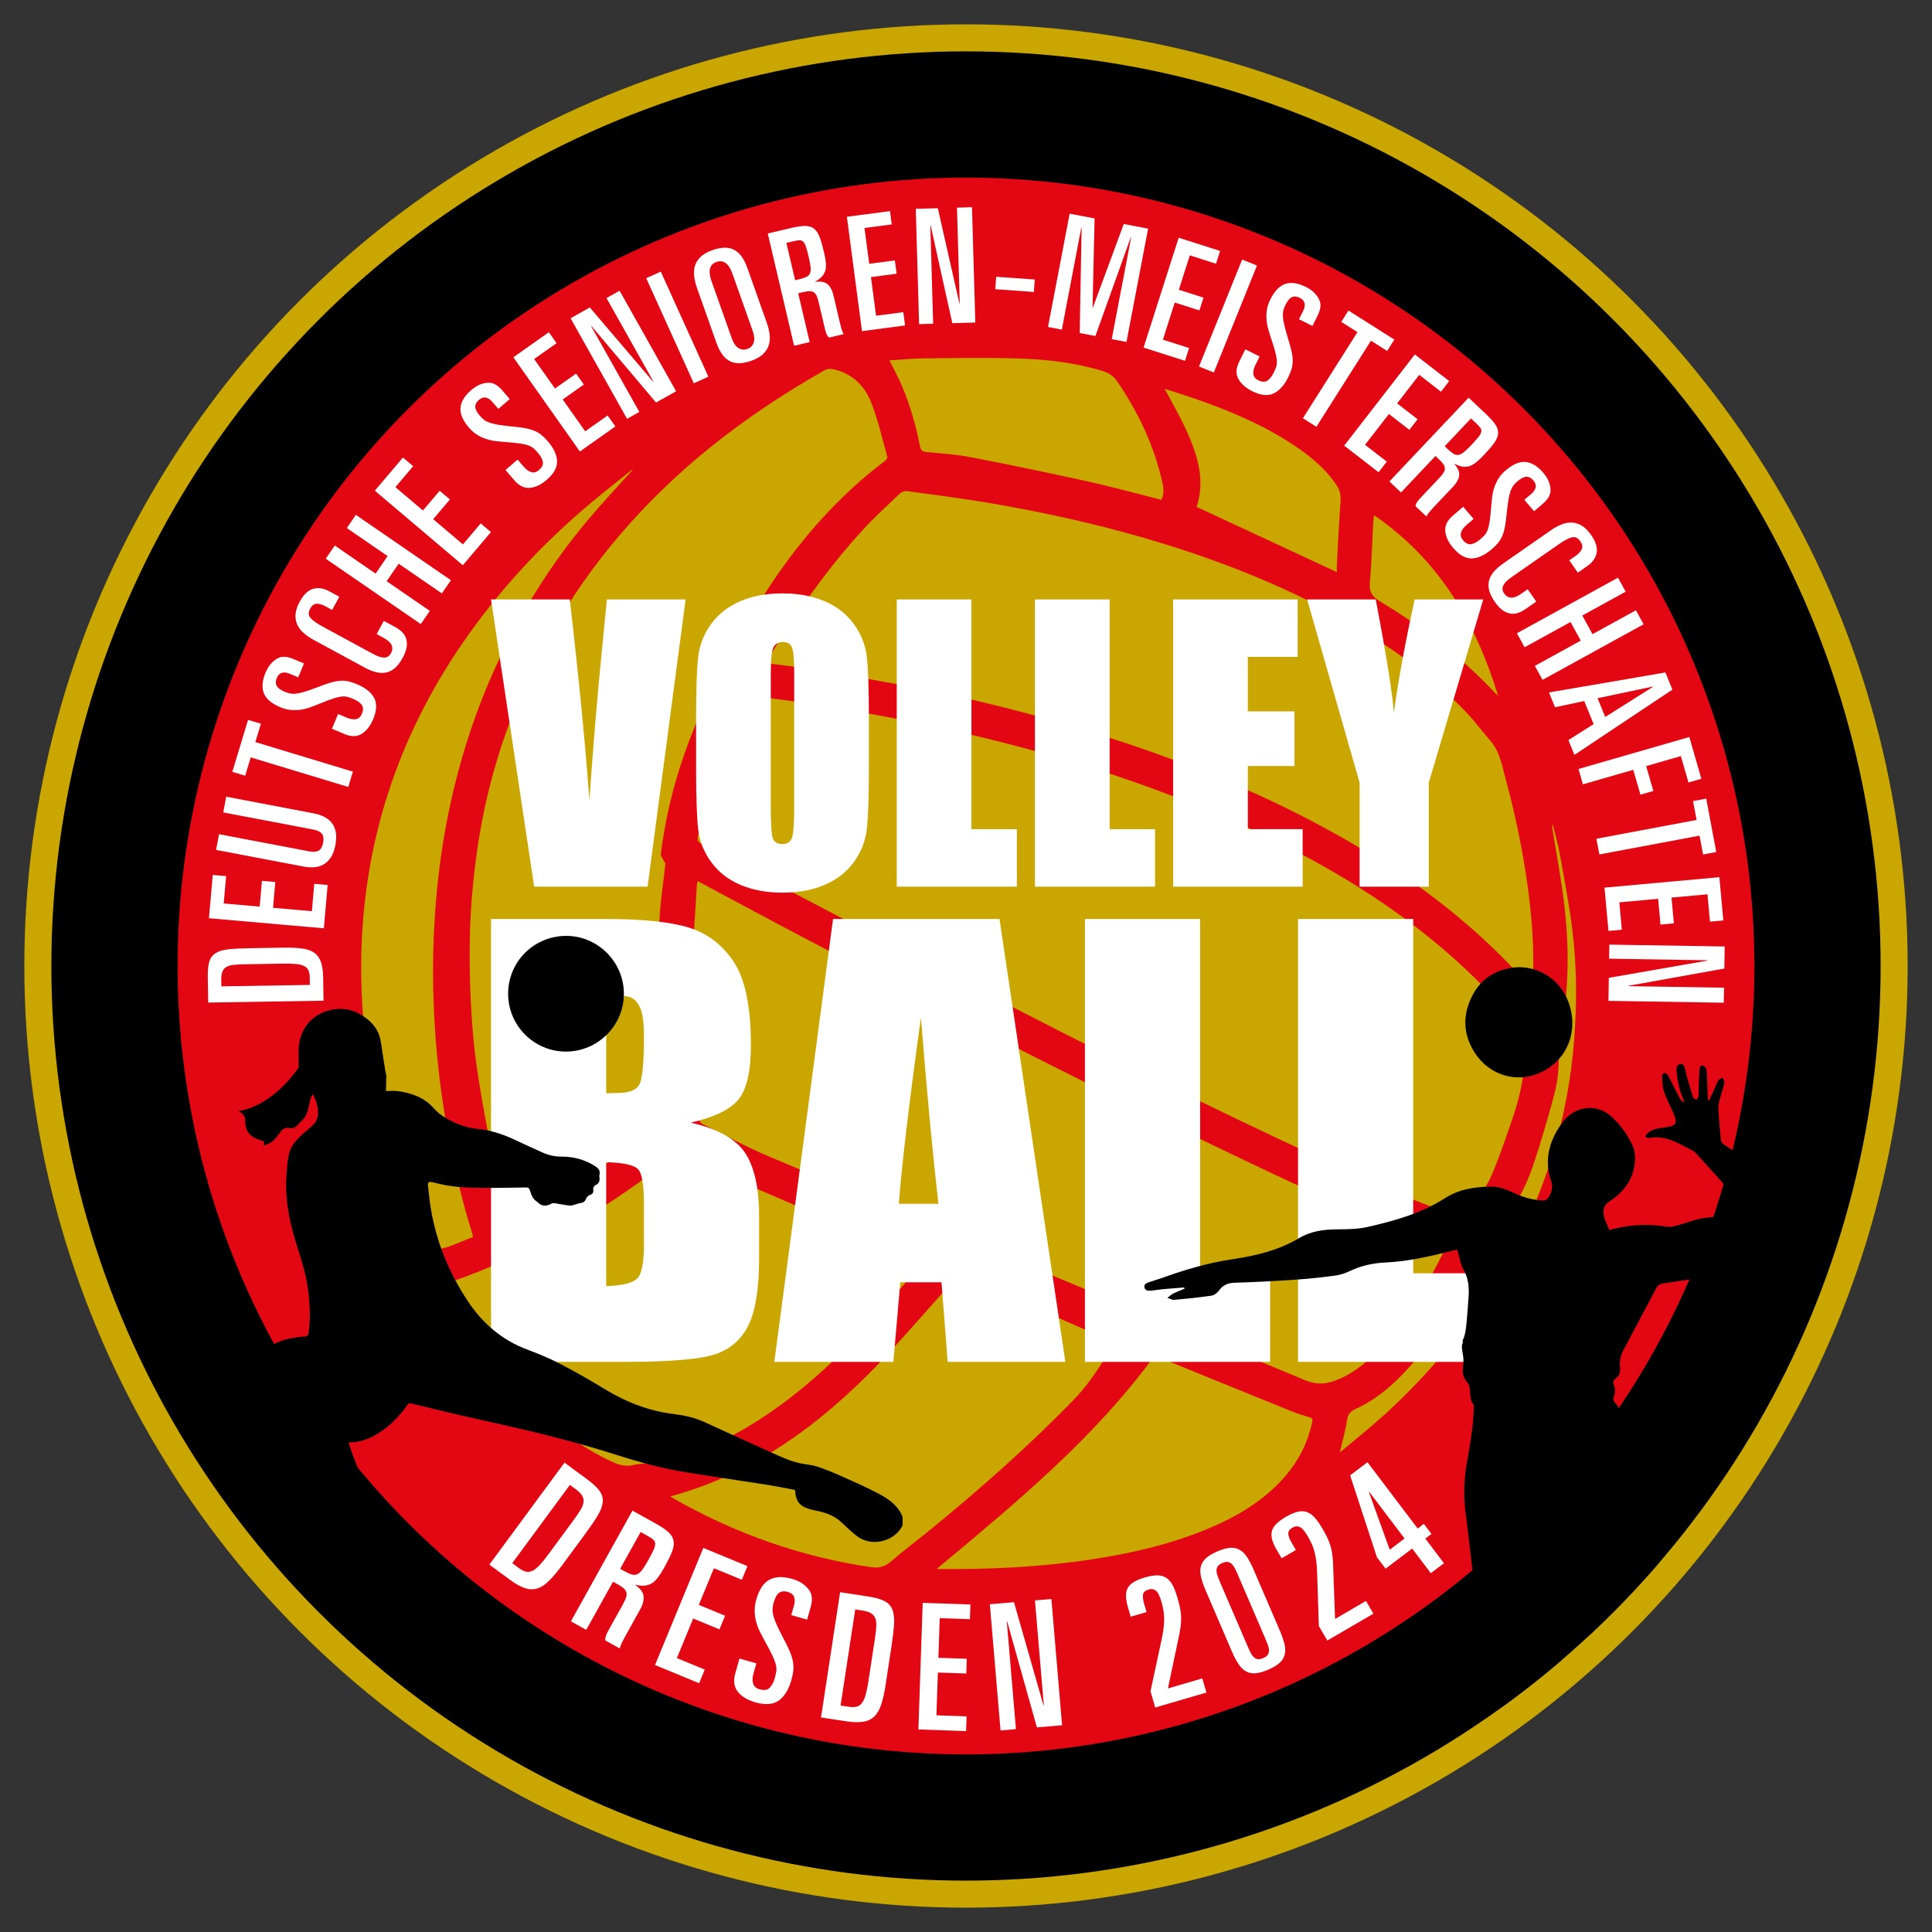 <?xml version="1.0"?>
<svg xmlns="http://www.w3.org/2000/svg" xmlns:xlink="http://www.w3.org/1999/xlink" version="1.1" width="150" height="150"><rect width="100%" height="100%" fill="#333333" stroke="none"/><svg xmlns:xlink="http://www.w3.org/1999/xlink" id="Ebene_1" x="0" y="0" width="150" height="150" viewBox="0 0 425.197 425.197" xml:space="preserve"><g>	<circle fill="#C9A600" cx="212.598" cy="212.598" r="207.243"/>	<circle cx="212.598" cy="212.598" r="201.292"/>	<circle fill="#E30613" cx="212.598" cy="212.598" r="173.513"/>	<g>		<path fill="#E30613" d="M353.259,212.854c0,3.981,0,7.962,0,11.942c-0.055,0.36-0.128,0.718-0.162,1.079   c-0.311,3.294-0.545,6.597-0.936,9.882c-1.018,8.556-3.044,16.884-5.887,25.012c-5.414,15.48-13.629,29.343-24.228,41.819   c-9.333,10.986-19.972,20.498-32.103,28.31c-2.192,1.412-4.621,2.5-6.66,4.095c-5.564,4.352-11.744,7.489-18.335,9.89   c-11.72,4.27-23.914,6.275-36.279,7.219c-6.894,0.527-13.829,0.61-20.748,0.687c-2.345,0.026-4.431,0.74-6.586,1.382   c-1.253,0-2.506,0-3.759,0c-1.364-0.51-2.691-1.268-4.1-1.481c-3.518-0.531-7.055-0.889-10.547-1.649   c-15.095-3.287-29.224-8.926-42.367-17.059c-2.77-1.714-5.235-3.876-8.295-5.179c-9.033-3.847-16.449-9.959-23.098-17.046   c-8.281-8.827-15.111-18.7-20.829-29.355c-0.196-0.366-0.542-0.653-0.831-0.966c-0.277-0.3-0.696-0.534-0.837-0.884   c-1.138-2.824-2.267-5.653-3.321-8.509c-5.928-16.065-9.928-32.567-11.089-49.692c-0.828-12.217-0.088-24.344,2.365-36.354   c2.792-13.672,7.706-26.548,14.623-38.652c10.069-17.622,23.451-32.393,39.153-45.127c8.845-7.172,18.231-13.571,28.212-19.063   c5.332-2.934,10.601-6.051,16.519-7.723c2.845-0.804,5.628-1.947,8.669-1.908c0.858,0.011,1.866,0.394,2.383-0.777   c0.058-0.131,0.472-0.127,0.723-0.145c5.984-0.429,11.964-0.967,17.955-1.25c8.062-0.381,16.139-0.571,24.189,0.205   c4.382,0.422,8.811,0.79,13.09,1.753c5.998,1.35,11.898,3.155,17.799,4.903c9.982,2.957,19.705,6.572,28.653,12.003   c4.972,3.018,9.659,6.45,12.994,11.291c1.263,1.833,2.861,3.012,4.614,4.152c0.924,0.601,1.877,1.16,2.792,1.774   c10.013,6.726,17.485,15.706,22.986,26.34c2.121,4.099,3.752,8.449,5.685,12.649c5.181,11.255,9.535,22.805,12.616,34.819   c2.285,8.912,3.904,17.936,4.558,27.123C352.947,209.865,353.118,211.359,353.259,212.854z M335.557,232.14   c-0.067-0.962-0.073-2.298-0.282-3.602c-0.128-0.795-0.408-1.664-0.892-2.288c-5.646-7.285-12.182-13.702-19.321-19.511   c-11.847-9.641-24.919-17.304-38.713-23.766c-23.718-11.111-48.632-18.54-74.217-23.832c-7.223-1.494-14.501-2.736-21.778-3.949   c-4.854-0.809-9.754-1.343-14.628-2.041c-1.05-0.151-1.603,0.113-2.096,1.142c-2.766,5.769-5.293,11.636-7.077,17.781   c-1.144,3.94-1.978,7.971-2.947,11.962c-0.184,0.757-0.015,1.267,0.777,1.672c1.993,1.021,3.901,2.208,5.886,3.247   c21.511,11.251,42.966,22.612,64.565,33.692c25.09,12.871,50.327,25.453,76.079,36.966c6.362,2.845,12.712,5.726,19.42,7.711   c0.742,0.219,1.23,0.106,1.779-0.395c2.731-2.491,4.983-5.377,6.381-8.775c1.685-4.097,3.127-8.299,4.542-12.5   C334.47,241.397,335.469,237.032,335.557,232.14z M153.543,193.915c-0.061,0.274-0.164,0.549-0.179,0.828   c-0.356,6.397-0.895,12.791-0.997,19.193c-0.106,6.663,0.122,13.337,0.381,20c0.158,4.077,0.627,8.144,1.024,12.208   c0.043,0.442,0.435,1.033,0.828,1.23c4.791,2.402,9.513,4.975,14.441,7.061c25.244,10.681,50.53,21.262,75.828,31.815   c14.087,5.877,28.247,11.582,42.319,17.495c2.269,0.953,4.311,0.947,6.487,0.156c4.499-1.635,7.926-4.736,11.036-8.223   c5.509-6.176,9.591-13.278,13.241-20.651c0.072-0.146,0.089-0.321,0.12-0.44c-2.114-0.748-4.204-1.347-6.179-2.211   c-10.791-4.72-21.665-9.272-32.307-14.31c-35.126-16.627-69.705-34.351-104.099-52.437   C168.172,201.782,160.903,197.847,153.543,193.915z M168.402,145.924c3.408,0.451,6.585,0.771,9.725,1.308   c8.721,1.491,17.464,2.89,26.131,4.657c14.748,3.008,29.28,6.881,43.56,11.666c17.766,5.953,34.935,13.249,51.07,22.836   c13.4,7.962,25.687,17.331,36.168,28.949c0.673,0.746,1.343,1.495,2.157,2.4c0.059-0.489,0.103-0.735,0.116-0.983   c0.392-7.421-0.142-14.799-1.176-22.139c-1.107-7.859-2.731-15.619-4.813-23.279c-0.804-2.957-1.288-6.043-3.456-8.47   c-1.643-1.839-3.094-3.852-4.775-5.652c-7.531-8.061-16.362-14.463-25.856-19.989c-12.788-7.442-26.407-12.949-40.501-17.35   c-12.738-3.977-25.722-6.918-38.865-9.152c-6.047-1.028-12.138-1.805-18.217-2.64c-0.503-0.069-1.214,0.133-1.575,0.477   c-2.801,2.665-5.658,5.287-8.273,8.129c-6.298,6.844-11.757,14.347-16.867,22.107   C171.442,141.098,169.989,143.437,168.402,145.924z M112.573,268.105c11.307-5.247,21.512-12.006,31.197-19.616   c1.32-1.037,1.474-2.081,1.394-3.546c-0.397-7.242-0.987-14.489-0.975-21.733c0.013-7.392,0.569-14.787,1.04-22.171   c0.231-3.625,0.823-7.227,1.203-10.845c0.032-0.306-0.322-0.645-0.475-0.979c-0.193-0.419-0.553-0.868-0.511-1.269   c0.172-1.642,0.453-3.274,0.725-4.904c1.306-7.816,3.596-15.352,6.551-22.69c1.328-3.296,2.647-6.607,4.214-9.791   c1.357-2.755,3.181-5.278,4.587-8.012c5.311-10.327,11.645-19.938,19.485-28.534c4.208-4.613,8.77-8.83,13.761-12.584   c0.264-0.199,0.581-0.672,0.512-0.917c-1.129-4.019-2.044-8.13-3.572-11.996c-1.372-3.471-3.945-6.111-7.772-7.13   c-0.838-0.223-1.632-0.37-2.525,0.138c-11.001,6.259-21.381,13.381-30.855,21.805c-13.524,12.025-24.494,26.008-32.569,42.226   c-6.831,13.72-11.246,28.203-13.229,43.381c-0.79,6.046-1.299,12.165-1.374,18.258c-0.087,7.094,0.141,14.224,0.791,21.287   c0.605,6.569,1.805,13.095,2.997,19.593C108.418,254.862,110.28,261.505,112.573,268.105z M203.425,277.496   c-1.252-0.594-2.36-1.168-3.506-1.656c-9.184-3.908-18.398-7.746-27.556-11.714c-7.476-3.239-15.011-6.372-22.045-10.54   c-0.625-0.371-0.925-0.05-1.331,0.262c-2.863,2.193-5.674,4.46-8.608,6.553c-12.411,8.854-25.635,16.2-40.036,21.328   c-1.02,0.363-2.045,0.715-3.111,1.087c0.208,0.376,0.36,0.669,0.527,0.953c5.015,8.539,10.809,16.506,17.68,23.649   c5.676,5.901,11.972,10.99,19.51,14.398c1.496,0.676,2.947,0.986,4.557,0.573c0.706-0.181,1.46-0.166,2.183-0.294   c3.033-0.536,6.177-0.745,9.071-1.705c9.86-3.269,18.471-8.79,26.427-15.386c6.088-5.047,11.56-10.719,16.791-16.628   C197.124,284.823,200.204,281.211,203.425,277.496z M147.554,329.318c0.256,0.188,0.359,0.281,0.478,0.349   c13.591,7.786,28.095,12.936,43.611,15.233c1.795,0.266,3.108-0.084,4.476-1.272c2.694-2.34,5.563-4.477,8.331-6.734   c11.2-9.134,22.02-18.681,32.084-29.075c3.542-3.659,6.03-8.005,8.813-12.243c-0.356-0.184-0.607-0.332-0.871-0.448   c-10.747-4.729-21.5-9.444-32.234-14.201c-0.845-0.374-1.361-0.286-1.961,0.394c-4.068,4.614-8.151,9.214-12.256,13.795   c-6.183,6.901-12.776,13.368-20.184,18.966C168.725,320.971,158.817,326.288,147.554,329.318z M139.235,103.398   c-0.024-0.028-0.048-0.056-0.073-0.085c-2.859,2.301-5.751,4.563-8.572,6.911c-11.046,9.197-20.775,19.613-28.907,31.484   c-14.286,20.852-21.771,43.896-22.186,69.197c-0.156,9.526,0.756,18.969,2.492,28.324c2.229,12.014,5.746,23.66,10.277,35.005   c0.22,0.552,0.484,0.74,1.092,0.811c3.957,0.46,7.23-1.523,10.717-2.797c-0.028-0.242-0.022-0.393-0.065-0.528   c-2.283-7.218-3.997-14.572-5.377-22.012c-1.477-7.965-2.472-15.991-2.959-24.07c-0.44-7.283-0.495-14.576-0.097-21.874   c0.379-6.953,1.119-13.859,2.336-20.707c2.206-12.409,5.798-24.405,10.991-35.907c5.375-11.906,12.211-22.901,20.627-32.889   C132.66,110.552,135.995,107.014,139.235,103.398z M206.212,345.242c0.233,0.05,0.303,0.078,0.372,0.078   c11.314,0.084,22.586-0.441,33.788-2.154c8.552-1.308,16.942-3.216,24.966-6.508c6.453-2.647,12.425-6.061,17.143-11.345   c3.173-3.554,5.305-7.644,6.314-12.316c0.124-0.572,0.102-0.859-0.531-1.047c-1.362-0.405-2.723-0.835-4.039-1.367   c-8.197-3.309-16.384-6.643-24.569-9.983c-1.885-0.769-3.747-1.596-5.485-2.338C240.748,316.634,223.477,330.842,206.212,345.242z    M195.748,79.311c0.933,1.883,1.913,3.647,2.701,5.492c1.836,4.3,3.11,8.782,4.014,13.366c0.163,0.825,0.469,1.231,1.391,1.317   c3.22,0.3,6.471,0.496,9.638,1.108c8.645,1.672,17.27,3.455,25.868,5.354c5.439,1.202,10.814,2.691,16.214,4.05   c0.493-0.741,0.622-2.135,0.292-3.619c-1.816-8.175-5.31-15.599-10.023-22.488c-0.795-1.162-1.797-1.818-3.126-2.225   c-6.135-1.877-12.458-2.59-18.815-2.782c-6.845-0.207-13.701-0.08-20.552-0.016C200.827,78.894,198.307,79.156,195.748,79.311z    M294.216,125.912c0-0.564-0.025-1.106,0.004-1.646c0.253-4.63,0.463-9.264,0.808-13.888c0.102-1.368-0.142-2.508-0.893-3.631   c-2.509-3.753-5.951-6.5-9.653-8.942c-6.726-4.437-14.103-7.505-21.683-10.124c-2.138-0.739-4.299-1.408-6.488-2.122   c1.568,2.96,3.205,5.744,4.554,8.66c2.594,5.604,4.505,11.355,2.487,17.341C273.633,116.341,283.829,121.082,294.216,125.912z    M294.878,319.596c0.172-0.126,0.447-0.304,0.696-0.514c3.124-2.636,6.336-5.176,9.348-7.934   c10.836-9.925,19.97-21.228,27.067-34.12c8.3-15.078,13.155-31.19,14.473-48.379c0.605-7.892,0.564-15.77-0.37-23.608   c-0.69-5.791-1.823-11.531-2.847-17.279c-0.383-2.147-1.017-4.25-1.536-6.373c-0.158,0.403-0.094,0.756-0.037,1.109   c0.836,5.183,1.813,10.349,2.469,15.554c0.779,6.18,1.087,12.407,0.697,18.638c-0.218,3.481-0.499,6.968-1.917,10.238   c-0.135,0.311-0.134,0.713-0.097,1.063c0.461,4.431,0.341,8.847-0.826,13.149c-1.372,5.059-2.827,10.104-4.492,15.072   c-1.645,4.91-3.975,9.546-7.544,13.355c-1.835,1.959-3.047,4.165-4.173,6.53c-4.188,8.792-8.932,17.249-15.453,24.577   c-3.429,3.853-7.251,7.241-11.985,9.412c-1.111,0.509-1.66,1.042-1.861,2.312C296.103,314.839,295.424,317.235,294.878,319.596z    M302.411,113.39c-0.081,0.622-0.164,1.045-0.187,1.47c-0.24,4.486-0.367,8.982-0.75,13.455c-0.171,1.998,0.603,3.066,2.211,4.033   c9.288,5.581,17.825,12.123,25.251,20.055c0.174,0.185,0.37,0.349,0.774,0.727C324.727,136.875,316.644,123.146,302.411,113.39z"/>		<path fill="#C9A600" d="M335.557,232.14c-0.088,4.892-1.087,9.257-2.522,13.516c-1.415,4.201-2.857,8.403-4.542,12.5   c-1.398,3.398-3.65,6.284-6.381,8.775c-0.549,0.501-1.038,0.614-1.779,0.395c-6.708-1.985-13.058-4.867-19.42-7.711   c-25.752-11.513-50.989-24.095-76.079-36.966c-21.599-11.08-43.054-22.441-64.565-33.692c-1.985-1.038-3.893-2.225-5.886-3.247   c-0.791-0.405-0.961-0.915-0.777-1.672c0.969-3.991,1.803-8.021,2.947-11.962c1.784-6.145,4.311-12.013,7.077-17.781   c0.493-1.029,1.046-1.293,2.096-1.142c4.874,0.699,9.773,1.233,14.628,2.041c7.277,1.212,14.555,2.455,21.778,3.949   c25.585,5.292,50.499,12.721,74.217,23.832c13.794,6.462,26.866,14.125,38.713,23.766c7.139,5.809,13.675,12.225,19.321,19.511   c0.484,0.625,0.764,1.493,0.892,2.288C335.484,229.842,335.49,231.178,335.557,232.14z"/>		<path fill="#C9A600" d="M153.543,193.915c7.36,3.932,14.629,7.868,21.944,11.715c34.394,18.086,68.973,35.81,104.099,52.437   c10.643,5.038,21.516,9.59,32.307,14.31c1.974,0.864,4.065,1.462,6.179,2.211c-0.031,0.119-0.048,0.293-0.12,0.44   c-3.65,7.373-7.732,14.475-13.241,20.651c-3.11,3.487-6.537,6.588-11.036,8.223c-2.176,0.791-4.218,0.797-6.487-0.156   c-14.072-5.913-28.231-11.618-42.319-17.495c-25.297-10.554-50.584-21.135-75.828-31.815c-4.928-2.085-9.651-4.659-14.441-7.061   c-0.393-0.197-0.785-0.788-0.828-1.23c-0.396-4.065-0.865-8.131-1.024-12.208c-0.259-6.662-0.486-13.336-0.381-20   c0.101-6.401,0.641-12.796,0.997-19.193C153.379,194.464,153.482,194.189,153.543,193.915z"/>		<path fill="#C9A600" d="M168.402,145.924c1.587-2.488,3.04-4.826,4.553-7.124c5.11-7.76,10.569-15.263,16.867-22.107   c2.615-2.842,5.472-5.464,8.273-8.129c0.361-0.343,1.072-0.546,1.575-0.477c6.079,0.835,12.169,1.612,18.217,2.64   c13.143,2.235,26.127,5.175,38.865,9.152c14.095,4.401,27.714,9.908,40.501,17.35c9.495,5.526,18.325,11.928,25.856,19.989   c1.682,1.8,3.133,3.813,4.775,5.652c2.168,2.427,2.652,5.513,3.456,8.47c2.082,7.659,3.706,15.42,4.813,23.279   c1.034,7.34,1.567,14.718,1.176,22.139c-0.013,0.248-0.057,0.494-0.116,0.983c-0.814-0.906-1.484-1.654-2.157-2.4   c-10.481-11.617-22.768-20.987-36.168-28.949c-16.136-9.588-33.305-16.884-51.07-22.836c-14.28-4.785-28.812-8.658-43.56-11.666   c-8.667-1.767-17.41-3.167-26.131-4.657C174.987,146.695,171.81,146.376,168.402,145.924z"/>		<path fill="#C9A600" d="M112.573,268.105c-2.293-6.6-4.155-13.243-5.399-20.028c-1.192-6.498-2.392-13.025-2.997-19.593   c-0.65-7.063-0.879-14.193-0.791-21.287c0.075-6.093,0.584-12.212,1.374-18.258c1.983-15.179,6.398-29.662,13.229-43.381   c8.075-16.218,19.045-30.202,32.569-42.226c9.474-8.424,19.855-15.546,30.855-21.805c0.893-0.508,1.687-0.361,2.525-0.138   c3.827,1.019,6.4,3.659,7.772,7.13c1.528,3.866,2.443,7.977,3.572,11.996c0.069,0.244-0.248,0.718-0.512,0.917   c-4.992,3.754-9.553,7.97-13.761,12.584c-7.84,8.596-14.175,18.207-19.485,28.534c-1.406,2.734-3.23,5.257-4.587,8.012   c-1.568,3.184-2.887,6.495-4.214,9.791c-2.955,7.337-5.245,14.874-6.551,22.69c-0.272,1.63-0.553,3.262-0.725,4.904   c-0.042,0.401,0.318,0.85,0.511,1.269c0.153,0.334,0.507,0.673,0.475,0.979c-0.38,3.618-0.971,7.219-1.203,10.845   c-0.471,7.384-1.028,14.779-1.04,22.171c-0.012,7.244,0.578,14.491,0.975,21.733c0.08,1.465-0.073,2.509-1.394,3.546   C134.085,256.099,123.88,262.858,112.573,268.105z"/>		<path fill="#C9A600" d="M203.425,277.496c-3.221,3.715-6.301,7.327-9.447,10.881c-5.231,5.91-10.703,11.581-16.791,16.628   c-7.956,6.596-16.567,12.116-26.427,15.386c-2.894,0.96-6.038,1.169-9.071,1.705c-0.723,0.128-1.477,0.113-2.183,0.294   c-1.61,0.414-3.061,0.104-4.557-0.573c-7.538-3.408-13.835-8.497-19.51-14.398c-6.87-7.143-12.664-15.11-17.68-23.649   c-0.167-0.284-0.32-0.577-0.527-0.953c1.066-0.372,2.091-0.724,3.111-1.087c14.4-5.128,27.624-12.474,40.036-21.328   c2.934-2.093,5.745-4.361,8.608-6.553c0.406-0.311,0.706-0.632,1.331-0.262c7.033,4.168,14.568,7.301,22.045,10.54   c9.158,3.968,18.372,7.805,27.556,11.714C201.065,276.327,202.173,276.901,203.425,277.496z"/>		<path fill="#C9A600" d="M147.554,329.318c11.264-3.03,21.171-8.347,30.287-15.236c7.408-5.599,14.001-12.066,20.184-18.966   c4.105-4.581,8.188-9.182,12.256-13.795c0.6-0.68,1.116-0.768,1.961-0.394c10.734,4.757,21.487,9.472,32.234,14.201   c0.264,0.116,0.514,0.263,0.871,0.448c-2.783,4.238-5.27,8.585-8.813,12.243c-10.064,10.394-20.885,19.941-32.084,29.075   c-2.768,2.257-5.637,4.394-8.331,6.734c-1.368,1.188-2.681,1.538-4.476,1.272c-15.516-2.297-30.02-7.448-43.611-15.233   C147.913,329.599,147.81,329.506,147.554,329.318z"/>		<path fill="#C9A600" d="M139.235,103.398c-3.24,3.617-6.575,7.154-9.703,10.866c-8.416,9.988-15.252,20.983-20.627,32.889   c-5.193,11.502-8.786,23.497-10.991,35.907c-1.217,6.847-1.957,13.754-2.336,20.707c-0.398,7.298-0.343,14.591,0.097,21.874   c0.488,8.078,1.482,16.105,2.959,24.07c1.38,7.44,3.094,14.794,5.377,22.012c0.043,0.135,0.037,0.286,0.065,0.528   c-3.487,1.274-6.76,3.257-10.717,2.797c-0.608-0.071-0.872-0.259-1.092-0.811c-4.531-11.345-8.047-22.992-10.277-35.005   c-1.736-9.355-2.649-18.798-2.492-28.324c0.415-25.301,7.9-48.345,22.186-69.197c8.133-11.871,17.861-22.288,28.907-31.484   c2.82-2.348,5.712-4.61,8.572-6.911C139.187,103.341,139.211,103.369,139.235,103.398z"/>		<path fill="#C9A600" d="M206.212,345.242c17.265-14.4,34.536-28.608,47.959-46.98c1.739,0.743,3.601,1.569,5.485,2.338   c8.185,3.34,16.372,6.674,24.569,9.983c1.316,0.531,2.678,0.961,4.039,1.367c0.634,0.189,0.655,0.475,0.531,1.047   c-1.01,4.672-3.141,8.762-6.314,12.316c-4.717,5.284-10.689,8.697-17.143,11.345c-8.024,3.292-16.415,5.2-24.966,6.508   c-11.203,1.714-22.474,2.238-33.788,2.154C206.515,345.32,206.446,345.292,206.212,345.242z"/>		<path fill="#C9A600" d="M195.748,79.311c2.559-0.156,5.079-0.418,7.601-0.442c6.851-0.065,13.707-0.191,20.552,0.016   c6.357,0.192,12.679,0.905,18.815,2.782c1.329,0.407,2.331,1.063,3.126,2.225c4.714,6.889,8.208,14.313,10.023,22.488   c0.33,1.484,0.201,2.878-0.292,3.619c-5.399-1.359-10.775-2.848-16.214-4.05c-8.598-1.899-17.223-3.682-25.868-5.354   c-3.166-0.612-6.417-0.809-9.638-1.108c-0.923-0.086-1.228-0.492-1.391-1.317c-0.904-4.584-2.178-9.066-4.014-13.366   C197.661,82.958,196.681,81.194,195.748,79.311z"/>		<path fill="#C9A600" d="M294.216,125.912c-10.387-4.83-20.583-9.571-30.864-14.352c2.018-5.986,0.106-11.737-2.487-17.341   c-1.35-2.916-2.986-5.7-4.554-8.66c2.189,0.714,4.35,1.383,6.488,2.122c7.579,2.619,14.957,5.687,21.683,10.124   c3.702,2.442,7.144,5.189,9.653,8.942c0.751,1.123,0.995,2.264,0.893,3.631c-0.344,4.624-0.555,9.257-0.808,13.888   C294.191,124.806,294.216,125.348,294.216,125.912z"/>		<path fill="#C9A600" d="M294.878,319.596c0.546-2.361,1.225-4.757,1.611-7.198c0.201-1.269,0.75-1.802,1.861-2.312   c4.734-2.171,8.557-5.559,11.985-9.412c6.521-7.328,11.265-15.784,15.453-24.577c1.126-2.365,2.338-4.571,4.173-6.53   c3.569-3.809,5.898-8.445,7.544-13.355c1.665-4.969,3.12-10.013,4.492-15.072c1.167-4.302,1.287-8.718,0.826-13.149   c-0.036-0.35-0.038-0.751,0.097-1.063c1.417-3.269,1.699-6.757,1.917-10.238c0.391-6.231,0.082-12.458-0.697-18.638   c-0.656-5.206-1.633-10.371-2.469-15.554c-0.057-0.354-0.121-0.707,0.037-1.109c0.519,2.123,1.154,4.226,1.536,6.373   c1.024,5.747,2.156,11.488,2.847,17.279c0.934,7.838,0.975,15.716,0.37,23.608c-1.318,17.189-6.173,33.301-14.473,48.379   c-7.097,12.892-16.231,24.195-27.067,34.12c-3.012,2.759-6.224,5.298-9.348,7.934C295.325,319.292,295.05,319.47,294.878,319.596z   "/>		<path fill="#C9A600" d="M302.411,113.39c14.233,9.756,22.316,23.485,27.3,39.74c-0.404-0.378-0.601-0.541-0.774-0.727   c-7.427-7.932-15.964-14.474-25.251-20.055c-1.609-0.967-2.382-2.035-2.211-4.033c0.383-4.474,0.51-8.969,0.75-13.455   C302.247,114.434,302.33,114.012,302.411,113.39z"/>	</g>	<g>		<path fill="#FFFFFF" d="M45.823,220.644l-0.092-5.66c-0.023-1.429,0.093-2.556,0.35-3.381c0.256-0.824,0.732-1.447,1.429-1.869   c0.697-0.421,1.641-0.694,2.835-0.819c1.194-0.125,2.716-0.202,4.567-0.232l7.558-0.123c1.617-0.026,2.977,0.04,4.082,0.197   c1.104,0.158,1.989,0.477,2.653,0.959c0.664,0.482,1.144,1.159,1.439,2.034c0.296,0.874,0.454,2.003,0.477,3.385l0.083,5.097   L45.823,220.644z M68.194,216.764l-0.027-1.687c-0.011-0.656-0.113-1.182-0.307-1.577c-0.194-0.395-0.515-0.7-0.964-0.916   c-0.449-0.216-1.043-0.358-1.782-0.428c-0.74-0.07-1.648-0.096-2.727-0.079l-8.718,0.142c-0.937,0.015-1.727,0.063-2.371,0.144   c-0.643,0.081-1.156,0.242-1.539,0.482c-0.383,0.241-0.659,0.586-0.827,1.033c-0.168,0.448-0.247,1.047-0.235,1.797l0.023,1.406   L68.194,216.764z"/>		<path fill="#FFFFFF" d="M45.988,202.083l0.834-9.526l2.942,0.258l-0.528,6.024l7.915,0.694l0.497-5.674l2.942,0.258l-0.497,5.674   l8.546,0.749l0.528-6.024l2.942,0.258l-0.834,9.526L45.988,202.083z"/>		<path fill="#FFFFFF" d="M69.09,179.015c0.714,0.136,1.406,0.357,2.075,0.664c0.67,0.307,1.24,0.725,1.711,1.257   c0.472,0.532,0.802,1.209,0.991,2.032c0.188,0.824,0.172,1.823-0.052,2.997c-0.224,1.174-0.575,2.11-1.053,2.806   c-0.478,0.696-1.036,1.211-1.672,1.542c-0.636,0.332-1.321,0.518-2.057,0.556c-0.735,0.039-1.46-0.01-2.173-0.145l-19.305-3.679   l0.658-3.454l19.893,3.791c0.852,0.162,1.525,0.106,2.019-0.17c0.494-0.275,0.826-0.862,0.998-1.76   c0.167-0.875,0.072-1.531-0.287-1.969c-0.358-0.438-0.963-0.739-1.815-0.901l-19.892-3.791l0.658-3.453L69.09,179.015z"/>		<path fill="#FFFFFF" d="M51.129,169.866l3.466-11.44l2.826,0.856l-1.223,4.038l21.466,6.504l-1.019,3.365l-21.467-6.504   l-1.223,4.038L51.129,169.866z"/>		<path fill="#FFFFFF" d="M73.05,160.392l1.356-3.244l1.914,0.8c0.779,0.325,1.458,0.432,2.039,0.319   c0.58-0.113,1.007-0.494,1.277-1.143c0.361-0.865,0.341-1.546-0.06-2.044c-0.402-0.498-0.98-0.906-1.738-1.222   c-0.497-0.208-0.939-0.367-1.325-0.478c-0.386-0.11-0.831-0.138-1.337-0.082c-0.505,0.055-1.126,0.203-1.861,0.442   c-0.735,0.239-1.7,0.604-2.896,1.094c-0.736,0.302-1.455,0.58-2.158,0.832c-0.702,0.253-1.405,0.429-2.107,0.529   c-0.702,0.101-1.421,0.118-2.155,0.052c-0.735-0.065-1.502-0.266-2.302-0.6c-1.925-0.804-3.134-1.83-3.629-3.079   c-0.494-1.248-0.371-2.759,0.371-4.532c0.371-0.886,0.812-1.591,1.322-2.115c0.511-0.523,1.031-0.902,1.562-1.138   c0.377-0.173,0.828-0.25,1.355-0.234c0.526,0.017,1.201,0.197,2.022,0.541l2.205,0.922l-1.275,3.049l-1.849-0.773   c-0.67-0.28-1.25-0.351-1.74-0.213c-0.49,0.138-0.865,0.521-1.128,1.148c-0.28,0.67-0.286,1.246-0.017,1.727   c0.269,0.481,0.857,0.911,1.766,1.291c0.389,0.163,0.776,0.286,1.16,0.371c0.384,0.084,0.829,0.099,1.335,0.043   c0.506-0.055,1.122-0.191,1.847-0.409c0.726-0.217,1.632-0.531,2.718-0.941c1.156-0.456,2.133-0.803,2.931-1.042   c0.798-0.237,1.518-0.381,2.161-0.43c0.643-0.049,1.25-0.011,1.82,0.113c0.571,0.124,1.213,0.335,1.926,0.634   c1.838,0.768,3.093,1.763,3.764,2.983c0.671,1.221,0.605,2.793-0.2,4.718c-0.624,1.492-1.46,2.566-2.508,3.22   c-1.048,0.654-2.307,0.674-3.778,0.059L73.05,160.392z"/>		<path fill="#FFFFFF" d="M69.008,140.814c-0.783-0.424-1.487-0.907-2.114-1.447c-0.627-0.54-1.104-1.146-1.433-1.818   c-0.329-0.671-0.468-1.434-0.419-2.287c0.05-0.853,0.36-1.805,0.93-2.855c0.838-1.545,1.814-2.482,2.926-2.812   c1.112-0.329,2.297-0.154,3.553,0.528l2.225,1.207l-1.576,2.905l-1.545-0.839c-0.721-0.391-1.36-0.564-1.917-0.521   c-0.557,0.044-1.015,0.396-1.373,1.055c-0.436,0.803-0.42,1.486,0.049,2.047c0.469,0.562,1.383,1.211,2.743,1.948l10.939,5.937   c0.659,0.358,1.215,0.599,1.667,0.725s0.839,0.162,1.161,0.11c0.322-0.051,0.577-0.166,0.767-0.344   c0.19-0.177,0.351-0.39,0.485-0.637c0.313-0.577,0.35-1.15,0.113-1.719c-0.237-0.569-0.82-1.105-1.747-1.608l-1.545-0.839   l1.576-2.905l2.472,1.342c0.577,0.313,1.082,0.673,1.513,1.081c0.433,0.408,0.739,0.888,0.919,1.439   c0.181,0.552,0.223,1.174,0.126,1.868c-0.097,0.694-0.391,1.494-0.883,2.401c-0.525,0.968-1.091,1.715-1.696,2.24   c-0.605,0.525-1.258,0.857-1.96,0.996c-0.702,0.139-1.441,0.112-2.215-0.083c-0.775-0.194-1.595-0.525-2.46-0.995L69.008,140.814z   "/>		<path fill="#FFFFFF" d="M71.688,122.961l1.992-2.897l8.98,6.175l2.65-3.852l-8.981-6.176l1.992-2.897l20.915,14.383l-1.992,2.897   l-9.502-6.534l-2.65,3.853l9.502,6.534l-1.992,2.897L71.688,122.961z"/>		<path fill="#FFFFFF" d="M82.496,107.988l6.182-7.295l2.253,1.909l-3.91,4.614l6.062,5.137l3.682-4.345l2.253,1.909l-3.682,4.345   l6.545,5.546l3.909-4.613l2.253,1.909l-6.182,7.295L82.496,107.988z"/>		<path fill="#FFFFFF" d="M111.249,103.44l2.663-2.295l1.354,1.571c0.551,0.639,1.111,1.039,1.681,1.197   c0.569,0.159,1.121,0.009,1.654-0.451c0.71-0.612,0.997-1.23,0.861-1.855c-0.137-0.625-0.472-1.248-1.008-1.87   c-0.352-0.408-0.676-0.748-0.971-1.02c-0.296-0.271-0.682-0.495-1.159-0.672c-0.477-0.176-1.098-0.322-1.862-0.438   c-0.764-0.114-1.791-0.22-3.08-0.316c-0.793-0.059-1.561-0.133-2.302-0.221c-0.741-0.088-1.448-0.244-2.121-0.469   c-0.673-0.224-1.324-0.53-1.951-0.917c-0.628-0.387-1.225-0.909-1.791-1.566c-1.361-1.58-1.985-3.039-1.868-4.377   c0.116-1.338,0.902-2.634,2.358-3.888c0.728-0.628,1.438-1.061,2.129-1.3c0.69-0.239,1.326-0.346,1.906-0.319   c0.414,0.014,0.853,0.147,1.317,0.397c0.464,0.251,0.986,0.713,1.567,1.388l1.56,1.811l-2.503,2.157l-1.308-1.518   c-0.474-0.55-0.961-0.873-1.461-0.968c-0.5-0.095-1.008,0.079-1.522,0.523c-0.551,0.474-0.813,0.987-0.787,1.537   c0.026,0.551,0.36,1.198,1.002,1.944c0.275,0.319,0.566,0.603,0.872,0.85s0.697,0.459,1.174,0.636   c0.477,0.177,1.089,0.331,1.835,0.461c0.746,0.131,1.697,0.255,2.852,0.374c1.238,0.109,2.268,0.235,3.088,0.379   c0.82,0.144,1.528,0.338,2.125,0.582c0.597,0.244,1.123,0.549,1.577,0.915c0.455,0.367,0.935,0.843,1.44,1.428   c1.3,1.51,1.978,2.96,2.032,4.352c0.054,1.392-0.709,2.769-2.289,4.13c-1.225,1.056-2.453,1.642-3.683,1.758   c-1.23,0.116-2.365-0.429-3.406-1.637L111.249,103.44z"/>		<path fill="#FFFFFF" d="M112.979,78.631l7.812-5.516l1.703,2.412l-4.94,3.488l4.583,6.49l4.653-3.285l1.703,2.412l-4.653,3.285   l4.948,7.008l4.94-3.488l1.703,2.412l-7.812,5.516L112.979,78.631z"/>		<path fill="#FFFFFF" d="M125.574,70.042l4.23-2.376l13.948,16.359l0.062-0.035L133.482,65.6l2.881-1.619l12.432,22.131   l-4.414,2.48l-14.224-16.85l-0.061,0.034l10.607,18.881l-2.698,1.515L125.574,70.042z"/>		<path fill="#FFFFFF" d="M142.223,61.229l3.203-1.45l10.471,23.124l-3.203,1.45L142.223,61.229z"/>		<path fill="#FFFFFF" d="M153.385,63.349c-0.298-0.839-0.498-1.669-0.603-2.491c-0.104-0.821-0.054-1.59,0.151-2.31   c0.205-0.719,0.612-1.379,1.219-1.98c0.608-0.6,1.475-1.101,2.602-1.5c1.061-0.376,2.002-0.56,2.825-0.554   c0.823,0.007,1.542,0.194,2.157,0.56c0.615,0.367,1.145,0.881,1.591,1.543c0.446,0.663,0.834,1.458,1.163,2.386l4.286,12.095   c0.298,0.84,0.499,1.67,0.603,2.491c0.104,0.821,0.048,1.593-0.168,2.316c-0.216,0.723-0.628,1.385-1.236,1.986   c-0.608,0.6-1.475,1.101-2.602,1.5c-1.061,0.376-1.997,0.559-2.809,0.548c-0.812-0.01-1.525-0.199-2.14-0.566   c-0.615-0.366-1.145-0.881-1.591-1.544c-0.446-0.662-0.834-1.458-1.163-2.386L153.385,63.349z M161.056,74.47   c0.368,1.039,0.855,1.748,1.463,2.13c0.608,0.381,1.254,0.451,1.939,0.208c0.707-0.25,1.176-0.715,1.408-1.394   c0.231-0.679,0.164-1.537-0.204-2.576l-4.451-12.559c-0.814-2.297-1.995-3.172-3.541-2.624c-1.525,0.54-1.879,1.959-1.065,4.257   L161.056,74.47z"/>		<path fill="#FFFFFF" d="M168.969,51.384l5.305-1.245c1.255-0.294,2.27-0.43,3.046-0.407c0.775,0.023,1.411,0.241,1.905,0.654   c0.494,0.414,0.896,1.048,1.205,1.903c0.309,0.855,0.621,1.955,0.937,3.301c0.193,0.822,0.321,1.55,0.386,2.184   c0.064,0.635,0.033,1.196-0.093,1.683c-0.126,0.487-0.365,0.934-0.714,1.341c-0.35,0.407-0.855,0.796-1.514,1.168l0.016,0.068   c1.191-0.158,2.086,0.016,2.687,0.525c0.601,0.509,1.038,1.345,1.311,2.509l1.26,5.374c0.107,0.457,0.232,0.963,0.374,1.519   c0.143,0.557,0.332,1.084,0.57,1.582l-3.217,0.755c-0.258-0.277-0.448-0.575-0.571-0.896c-0.124-0.319-0.244-0.731-0.361-1.233   l-1.308-5.579c-0.139-0.593-0.288-1.07-0.444-1.431c-0.157-0.361-0.358-0.626-0.603-0.798c-0.245-0.171-0.549-0.262-0.913-0.273   c-0.363-0.011-0.831,0.051-1.401,0.184l-1.164,0.273l2.521,10.747l-3.423,0.803L168.969,51.384z M174.993,61.671l0.89-0.209   c0.685-0.16,1.216-0.333,1.594-0.518c0.377-0.184,0.64-0.451,0.787-0.798c0.147-0.347,0.19-0.809,0.127-1.384   c-0.062-0.575-0.201-1.318-0.415-2.232c-0.214-0.912-0.407-1.632-0.578-2.157c-0.172-0.525-0.37-0.906-0.593-1.143   c-0.224-0.237-0.498-0.352-0.822-0.349c-0.324,0.003-0.749,0.067-1.273,0.19l-1.643,0.385L174.993,61.671z"/>		<path fill="#FFFFFF" d="M186.386,47.71l9.481-1.251l0.386,2.928l-5.995,0.791l1.039,7.878l5.646-0.745l0.386,2.928l-5.646,0.745   l1.122,8.505l5.995-0.791l0.386,2.928l-9.48,1.251L186.386,47.71z"/>		<path fill="#FFFFFF" d="M201.546,45.961l4.85-0.139l4.752,20.967l0.071-0.002l-0.605-21.086l3.303-0.095l0.728,25.373l-5.06,0.145   l-4.768-21.529l-0.071,0.002l0.621,21.648l-3.092,0.089L201.546,45.961z"/>		<path fill="#FFFFFF" d="M219.244,60.915l8.486,0.602l-0.193,2.736l-8.488-0.602L219.244,60.915z"/>		<path fill="#FFFFFF" d="M235.407,47.028l5.49,1.048l-0.446,19.6l0.069,0.013l6.802-18.388l5.352,1.021l-4.757,24.934l-3.246-0.619   l4.283-22.447l-0.069-0.013l-7.806,21.775l-3.453-0.659l0.415-23.185l-0.069-0.013l-4.283,22.447l-3.039-0.58L235.407,47.028z"/>		<path fill="#FFFFFF" d="M259.406,52.317l9.109,2.911l-0.899,2.813l-5.759-1.841l-2.419,7.569l5.425,1.734l-0.898,2.813   l-5.426-1.734l-2.611,8.171l5.76,1.841l-0.899,2.813l-9.109-2.911L259.406,52.317z"/>		<path fill="#FFFFFF" d="M273.376,57.123l3.26,1.315l-9.497,23.54l-3.261-1.315L273.376,57.123z"/>		<path fill="#FFFFFF" d="M274.081,76.885l3.144,1.573l-0.928,1.855c-0.377,0.755-0.529,1.425-0.456,2.013   c0.073,0.587,0.424,1.038,1.054,1.352c0.838,0.419,1.519,0.445,2.044,0.079c0.524-0.367,0.97-0.917,1.336-1.651   c0.241-0.482,0.43-0.912,0.566-1.289c0.135-0.378,0.194-0.82,0.173-1.329c-0.021-0.508-0.126-1.137-0.314-1.886   c-0.19-0.75-0.487-1.738-0.896-2.964c-0.252-0.754-0.48-1.491-0.684-2.209c-0.205-0.718-0.333-1.431-0.385-2.138   s-0.021-1.426,0.094-2.154c0.115-0.729,0.367-1.48,0.754-2.256c0.934-1.865,2.039-3.003,3.318-3.412   c1.279-0.408,2.778-0.183,4.497,0.676c0.859,0.43,1.533,0.917,2.021,1.463c0.486,0.545,0.83,1.09,1.029,1.635   c0.147,0.388,0.194,0.844,0.142,1.368c-0.052,0.524-0.278,1.185-0.676,1.981l-1.069,2.138l-2.956-1.478l0.896-1.792   c0.325-0.649,0.435-1.224,0.33-1.722c-0.105-0.497-0.461-0.899-1.069-1.203c-0.649-0.325-1.224-0.37-1.721-0.134   c-0.498,0.236-0.967,0.794-1.407,1.674c-0.189,0.377-0.339,0.755-0.448,1.132c-0.111,0.377-0.155,0.821-0.134,1.329   c0.021,0.509,0.115,1.133,0.283,1.871c0.168,0.739,0.42,1.664,0.754,2.775c0.378,1.185,0.658,2.183,0.841,2.996   c0.183,0.813,0.278,1.541,0.283,2.185c0.005,0.645-0.073,1.247-0.236,1.808c-0.163,0.561-0.417,1.187-0.763,1.879   c-0.891,1.782-1.968,2.966-3.231,3.553c-1.264,0.587-2.828,0.414-4.693-0.519c-1.447-0.723-2.462-1.63-3.042-2.72   c-0.582-1.09-0.516-2.348,0.196-3.774L274.081,76.885z"/>		<path fill="#FFFFFF" d="M296.771,68.345l10.097,6.398l-1.581,2.494l-3.564-2.258l-12.006,18.946l-2.97-1.882l12.007-18.947   l-3.564-2.258L296.771,68.345z"/>		<path fill="#FFFFFF" d="M311.379,78.009l7.559,5.857l-1.808,2.335l-4.78-3.703l-4.867,6.281l4.502,3.488l-1.808,2.334   l-4.502-3.488l-5.254,6.781l4.78,3.704l-1.808,2.335l-7.56-5.857L311.379,78.009z"/>		<path fill="#FFFFFF" d="M323.218,87.521l3.96,3.744c0.937,0.886,1.608,1.658,2.017,2.319c0.407,0.66,0.575,1.31,0.502,1.95   c-0.073,0.641-0.382,1.325-0.925,2.053c-0.543,0.728-1.289,1.595-2.24,2.599c-0.579,0.613-1.117,1.121-1.611,1.525   c-0.495,0.403-0.98,0.686-1.456,0.849c-0.476,0.163-0.98,0.21-1.513,0.142c-0.533-0.068-1.136-0.275-1.808-0.621l-0.049,0.051   c0.788,0.907,1.135,1.751,1.041,2.533c-0.094,0.782-0.552,1.607-1.373,2.476l-3.793,4.01c-0.322,0.341-0.676,0.723-1.062,1.149   c-0.386,0.425-0.722,0.874-1.006,1.346l-2.401-2.27c0.089-0.368,0.233-0.69,0.433-0.97c0.198-0.279,0.476-0.606,0.831-0.98   l3.937-4.164c0.419-0.443,0.735-0.829,0.95-1.158c0.215-0.329,0.326-0.643,0.335-0.942c0.008-0.299-0.083-0.603-0.275-0.913   c-0.191-0.309-0.5-0.666-0.925-1.068l-0.868-0.822l-7.586,8.021l-2.554-2.416L323.218,87.521z M317.946,98.213l0.665,0.628   c0.51,0.483,0.947,0.831,1.309,1.045c0.362,0.214,0.729,0.287,1.101,0.218c0.371-0.069,0.779-0.287,1.225-0.656   c0.445-0.369,0.99-0.894,1.635-1.575c0.644-0.681,1.138-1.238,1.483-1.67c0.343-0.433,0.553-0.807,0.628-1.124   c0.073-0.317,0.02-0.61-0.162-0.878c-0.181-0.268-0.468-0.588-0.859-0.958l-1.226-1.159L317.946,98.213z"/>		<path fill="#FFFFFF" d="M322.022,111.535l2.288,2.669l-1.576,1.35c-0.641,0.549-1.041,1.108-1.201,1.678   c-0.16,0.569-0.011,1.121,0.446,1.655c0.609,0.712,1.227,1,1.853,0.866c0.625-0.135,1.249-0.469,1.872-1.003   c0.409-0.351,0.75-0.674,1.022-0.969c0.271-0.295,0.497-0.68,0.674-1.157c0.178-0.476,0.325-1.097,0.443-1.861   c0.116-0.764,0.225-1.791,0.324-3.08c0.061-0.793,0.136-1.56,0.227-2.301c0.09-0.741,0.248-1.448,0.475-2.12   c0.226-0.673,0.533-1.322,0.922-1.949c0.389-0.627,0.913-1.222,1.572-1.786c1.583-1.358,3.044-1.977,4.381-1.857   c1.337,0.12,2.631,0.909,3.882,2.369c0.626,0.729,1.057,1.44,1.295,2.132c0.237,0.691,0.342,1.327,0.315,1.906   c-0.015,0.414-0.149,0.853-0.401,1.316c-0.252,0.463-0.716,0.984-1.391,1.564l-1.816,1.556l-2.151-2.509l1.522-1.304   c0.551-0.473,0.876-0.959,0.972-1.459c0.096-0.499-0.076-1.008-0.519-1.524c-0.473-0.552-0.984-0.815-1.535-0.791   c-0.551,0.024-1.2,0.357-1.947,0.997c-0.32,0.275-0.605,0.565-0.853,0.869c-0.248,0.305-0.461,0.696-0.639,1.173   c-0.177,0.477-0.333,1.088-0.464,1.834c-0.134,0.746-0.26,1.696-0.382,2.851c-0.113,1.238-0.241,2.267-0.387,3.087   c-0.147,0.82-0.342,1.528-0.587,2.124c-0.246,0.597-0.552,1.122-0.919,1.575c-0.367,0.454-0.844,0.932-1.432,1.436   c-1.513,1.297-2.965,1.97-4.357,2.021c-1.392,0.051-2.767-0.716-4.125-2.299c-1.052-1.228-1.636-2.457-1.748-3.688   c-0.113-1.23,0.435-2.364,1.645-3.401L322.022,111.535z"/>		<path fill="#FFFFFF" d="M341.316,116.707c0.731-0.509,1.478-0.922,2.242-1.24c0.764-0.318,1.519-0.473,2.268-0.465   c0.748,0.007,1.492,0.225,2.232,0.652c0.74,0.427,1.453,1.132,2.135,2.112c1.004,1.442,1.404,2.735,1.2,3.877   c-0.205,1.142-0.894,2.122-2.067,2.938l-2.077,1.446l-1.888-2.712l1.442-1.005c0.673-0.469,1.115-0.962,1.326-1.48   c0.211-0.518,0.102-1.085-0.326-1.7c-0.523-0.75-1.141-1.042-1.852-0.875c-0.711,0.167-1.702,0.693-2.972,1.577l-10.213,7.112   c-0.616,0.429-1.082,0.816-1.396,1.164c-0.315,0.348-0.521,0.677-0.618,0.988c-0.099,0.311-0.111,0.591-0.037,0.839   c0.073,0.249,0.191,0.489,0.351,0.72c0.375,0.538,0.87,0.83,1.486,0.872c0.615,0.043,1.355-0.237,2.221-0.84l1.442-1.004   l1.889,2.712l-2.309,1.607c-0.539,0.375-1.087,0.664-1.645,0.867c-0.559,0.203-1.124,0.261-1.699,0.176   c-0.574-0.086-1.149-0.329-1.726-0.726c-0.577-0.398-1.16-1.02-1.749-1.866c-0.629-0.904-1.043-1.744-1.241-2.52   c-0.198-0.777-0.201-1.509-0.01-2.199c0.191-0.69,0.546-1.338,1.068-1.943c0.521-0.606,1.185-1.19,1.992-1.752L341.316,116.707z"/>		<path fill="#FFFFFF" d="M356.084,127.134l1.695,3.08l-9.548,5.253l2.254,4.097l9.548-5.253l1.695,3.08l-22.24,12.235l-1.694-3.08   l10.104-5.559l-2.255-4.097l-10.104,5.558l-1.695-3.08L356.084,127.134z"/>		<path fill="#FFFFFF" d="M366.525,147.997l1.538,3.777l-21.56,14.36l-1.326-3.256l5.553-3.514l-2.069-5.079l-6.429,1.365   l-1.326-3.256L366.525,147.997z M351.596,153.659l1.683,4.135l10.51-6.633l-0.027-0.065L351.596,153.659z"/>		<path fill="#FFFFFF" d="M371.788,162.204l2.65,9.188l-2.837,0.818l-1.676-5.81l-7.634,2.202l1.578,5.473l-2.838,0.818   l-1.578-5.472l-11.079,3.195l-0.975-3.378L371.788,162.204z"/>		<path fill="#FFFFFF" d="M375.511,175.763l2.205,11.748l-2.902,0.545l-0.778-4.146l-22.046,4.139l-0.649-3.455l22.045-4.139   l-0.778-4.147L375.511,175.763z"/>		<path fill="#FFFFFF" d="M378.402,193.051l0.868,9.523l-2.94,0.268l-0.549-6.022l-7.913,0.721l0.517,5.672l-2.94,0.268   l-0.518-5.672l-8.543,0.779l0.549,6.022l-2.94,0.268l-0.869-9.523L378.402,193.051z"/>		<path fill="#FFFFFF" d="M379.571,208.305l-0.078,4.851l-21.159,3.806l-0.001,0.071l21.091,0.342l-0.053,3.304l-25.38-0.412   l0.082-5.062l21.721-3.797l0.002-0.07l-21.655-0.351l0.051-3.093L379.571,208.305z"/>	</g>	<g>		<path fill="#FFFFFF" d="M150.895,131.92l-8.367,63.213h-24.968l-9.497-63.213h17.335c2.014,17.414,3.454,32.146,4.315,44.198   c0.849-12.179,1.75-22.994,2.704-32.441l1.141-11.757H150.895z M187.967,189.668c-1.574,2.185-3.702,3.864-6.383,5.036   c-2.681,1.172-5.805,1.756-9.371,1.756c-3.384,0-6.422-0.553-9.116-1.66c-2.695-1.107-4.862-2.763-6.502-4.977   c-1.64-2.213-2.616-4.619-2.928-7.224c-0.312-2.602-0.468-7.156-0.468-13.665V158.12c0-6.351,0.149-10.849,0.449-13.491   c0.298-2.639,1.236-5.055,2.81-7.24c1.574-2.188,3.702-3.867,6.383-5.039c2.681-1.172,5.805-1.756,9.371-1.756   c3.384,0,6.424,0.553,9.117,1.66s4.86,2.767,6.5,4.977c1.64,2.213,2.616,4.622,2.928,7.224c0.312,2.602,0.469,7.159,0.469,13.665   v10.815c0,6.351-0.151,10.849-0.449,13.491C190.478,185.068,189.541,187.48,187.967,189.668z M174.789,148.163   c0-2.941-0.163-4.821-0.488-5.642c-0.325-0.821-0.995-1.228-2.011-1.228c-0.858,0-1.515,0.33-1.971,0.995   c-0.455,0.662-0.684,2.624-0.684,5.875v29.519c0,3.668,0.149,5.934,0.449,6.792c0.3,0.858,0.996,1.29,2.089,1.29   c1.119,0,1.836-0.494,2.148-1.486c0.312-0.989,0.468-3.345,0.468-7.066V148.163z M223.791,182.484h-9.996V131.92h-16.438v63.213   h26.434V182.484z M254.205,182.484h-9.996V131.92h-16.438v63.213h26.434V182.484z M286.69,182.484h-12.064v-13.902h10.268v-12.024   h-10.268v-11.987h10.972V131.92h-27.41v63.213h28.502V182.484z M311.336,131.92c-2.142,9.863-3.668,18.166-4.579,24.909   c-0.301-4.265-1.632-12.571-3.991-24.909h-15.1l11.556,40.334v22.879h15.227v-22.879l11.987-40.334H311.336z"/>		<path fill="#FFFFFF" d="M163.937,253.669c2.085,3.073,3.13,7.785,3.13,14.126v9.036c0,6.591-0.753,11.471-2.258,14.639   c-1.505,3.173-3.904,5.345-7.195,6.51c-3.291,1.165-10.035,1.745-20.229,1.745h-29.322v-97.476h25.288   c7.986,0,14.038,0.623,18.151,1.865c4.115,1.246,7.437,3.763,9.966,7.55c2.529,3.792,3.792,9.899,3.792,18.321   c0,5.699-0.892,9.669-2.677,11.917c-1.788,2.243-5.309,3.969-10.567,5.172C157.875,248.401,161.849,250.596,163.937,253.669z    M141.719,264.866c0-4.175-0.441-6.706-1.323-7.588c-0.884-0.882-3.212-1.385-6.984-1.505v27.275   c3.571-0.12,5.848-0.681,6.833-1.687c0.983-1.002,1.474-3.471,1.474-7.406V264.866z M141.719,228.201   c0-3.054-0.28-5.191-0.841-6.414c-0.563-1.222-1.294-1.999-2.198-2.32c-0.904-0.321-2.66-0.499-5.268-0.542v21.676   c1.083-0.038,1.927-0.062,2.529-0.062c2.488,0,4.072-0.609,4.755-1.836C141.379,237.481,141.719,233.977,141.719,228.201z    M219.973,202.249l14.496,97.476h-25.904l-1.359-17.52h-9.067l-1.524,17.52h-26.206l12.93-97.476H219.973z M206.539,264.924   c-1.282-11.039-2.569-24.687-3.859-40.941c-2.584,18.666-4.206,32.313-4.865,40.941H206.539z M264.121,202.249h-25.348v97.476   h40.762V280.22h-15.414V202.249z M311.023,202.249h-25.348v97.476h40.762V280.22h-15.414V202.249z"/>	</g>	<g>		<path fill="#FFFFFF" d="M124.238,321.899l5.005,3.688c1.264,0.931,2.171,1.784,2.721,2.556c0.549,0.773,0.777,1.604,0.681,2.492   c-0.096,0.889-0.486,1.896-1.171,3.022c-0.686,1.126-1.632,2.507-2.838,4.144l-4.924,6.683c-1.053,1.43-2.017,2.575-2.89,3.434   c-0.873,0.86-1.741,1.419-2.604,1.679c-0.863,0.26-1.774,0.227-2.735-0.096c-0.96-0.324-2.052-0.937-3.275-1.837l-4.507-3.321   L124.238,321.899z M112.734,344.022l1.493,1.099c0.58,0.427,1.107,0.689,1.582,0.782c0.474,0.094,0.955,0.016,1.442-0.232   c0.486-0.248,1.007-0.673,1.561-1.272c0.553-0.599,1.181-1.375,1.884-2.329l5.68-7.709c0.611-0.829,1.095-1.551,1.453-2.167   c0.358-0.616,0.558-1.171,0.604-1.665c0.044-0.495-0.073-0.965-0.352-1.411c-0.279-0.446-0.751-0.913-1.413-1.401l-1.244-0.917   L112.734,344.022z"/>		<path fill="#FFFFFF" d="M139.191,332.458l5.231,2.907c1.237,0.688,2.163,1.328,2.777,1.919c0.613,0.591,0.968,1.238,1.064,1.939   c0.096,0.701-0.046,1.514-0.426,2.436c-0.381,0.923-0.939,2.048-1.677,3.375c-0.45,0.81-0.884,1.497-1.3,2.06   c-0.417,0.564-0.856,0.997-1.318,1.299c-0.463,0.302-0.987,0.49-1.572,0.562c-0.585,0.072-1.283,0.016-2.092-0.169l-0.038,0.068   c1.085,0.751,1.683,1.554,1.796,2.411c0.113,0.858-0.15,1.86-0.788,3.008l-2.945,5.298c-0.25,0.451-0.523,0.954-0.818,1.512   c-0.296,0.557-0.531,1.126-0.706,1.706l-3.173-1.763c-0.005-0.415,0.061-0.798,0.197-1.149c0.135-0.351,0.342-0.774,0.617-1.269   l3.058-5.501c0.325-0.585,0.557-1.082,0.696-1.491c0.139-0.409,0.171-0.773,0.099-1.093c-0.072-0.32-0.252-0.619-0.54-0.896   c-0.288-0.278-0.713-0.573-1.275-0.886l-1.148-0.638l-5.89,10.597l-3.375-1.876L139.191,332.458z M136.488,345.269l0.878,0.487   c0.675,0.375,1.234,0.628,1.678,0.756c0.443,0.129,0.853,0.106,1.23-0.067c0.376-0.174,0.751-0.517,1.125-1.031   c0.374-0.514,0.811-1.22,1.311-2.121c0.5-0.899,0.875-1.627,1.123-2.181c0.248-0.554,0.37-1.01,0.362-1.367   c-0.008-0.358-0.144-0.655-0.411-0.891c-0.266-0.237-0.658-0.498-1.175-0.786l-1.62-0.901L136.488,345.269z"/>		<path fill="#FFFFFF" d="M154.789,340.67l9.709,4.006l-1.237,2.998l-6.139-2.533l-3.328,8.066l5.782,2.386l-1.237,2.998   l-5.782-2.386l-3.594,8.709l6.139,2.533l-1.237,2.998l-9.708-4.007L154.789,340.67z"/>		<path fill="#FFFFFF" d="M162.746,365.021l3.714,1.057l-0.624,2.192c-0.254,0.891-0.282,1.646-0.083,2.264   c0.198,0.619,0.669,1.034,1.412,1.246c0.99,0.281,1.73,0.172,2.222-0.331c0.491-0.503,0.86-1.187,1.107-2.054   c0.162-0.569,0.278-1.071,0.349-1.507c0.07-0.435,0.042-0.924-0.084-1.469c-0.126-0.544-0.367-1.202-0.723-1.972   c-0.356-0.77-0.879-1.776-1.57-3.016c-0.425-0.763-0.821-1.512-1.187-2.245c-0.367-0.733-0.651-1.476-0.851-2.229   c-0.201-0.753-0.313-1.535-0.337-2.344c-0.024-0.81,0.094-1.672,0.355-2.588c0.627-2.204,1.589-3.656,2.886-4.357   c1.297-0.701,2.96-0.763,4.991-0.185c1.015,0.289,1.841,0.678,2.478,1.167c0.637,0.489,1.119,1.008,1.444,1.555   c0.237,0.389,0.381,0.871,0.431,1.448c0.05,0.576-0.059,1.335-0.327,2.276l-0.719,2.525l-3.491-0.994l0.603-2.117   c0.218-0.767,0.22-1.409,0.006-1.925s-0.68-0.876-1.399-1.081c-0.768-0.218-1.396-0.149-1.885,0.206   c-0.49,0.356-0.882,1.053-1.178,2.093c-0.127,0.445-0.211,0.883-0.253,1.313c-0.042,0.43,0,0.917,0.126,1.461   c0.126,0.545,0.354,1.199,0.686,1.962c0.331,0.763,0.791,1.71,1.38,2.842c0.648,1.202,1.154,2.222,1.517,3.061   c0.363,0.84,0.613,1.606,0.75,2.301c0.136,0.694,0.175,1.361,0.113,1.999c-0.061,0.639-0.208,1.366-0.441,2.183   c-0.599,2.105-1.521,3.602-2.764,4.493c-1.244,0.89-2.967,1.021-5.171,0.395c-1.708-0.486-2.987-1.258-3.837-2.317   c-0.85-1.059-1.035-2.429-0.556-4.112L162.746,365.021z"/>		<path fill="#FFFFFF" d="M184.89,350.417l6.145,0.937c1.552,0.237,2.751,0.569,3.598,0.998c0.846,0.429,1.433,1.058,1.762,1.89   c0.329,0.831,0.452,1.905,0.369,3.22c-0.083,1.315-0.278,2.978-0.585,4.988l-1.25,8.207c-0.268,1.756-0.588,3.218-0.961,4.384   c-0.373,1.167-0.881,2.067-1.524,2.697c-0.643,0.631-1.465,1.027-2.466,1.186c-1.001,0.16-2.252,0.126-3.753-0.103l-5.535-0.843   L184.89,350.417z M184.995,375.353l1.833,0.278c0.712,0.109,1.3,0.094,1.764-0.043c0.463-0.137,0.853-0.43,1.169-0.876   c0.315-0.446,0.578-1.064,0.79-1.852c0.211-0.789,0.406-1.767,0.584-2.938l1.443-9.466c0.155-1.017,0.248-1.882,0.278-2.594   c0.031-0.711-0.05-1.297-0.24-1.755c-0.191-0.459-0.513-0.821-0.967-1.085c-0.455-0.265-1.089-0.459-1.903-0.583l-1.527-0.233   L184.995,375.353z"/>		<path fill="#FFFFFF" d="M203.071,352.756l10.496,0.358l-0.111,3.242l-6.637-0.226l-0.297,8.721l6.252,0.213l-0.11,3.242   l-6.252-0.213l-0.321,9.416l6.638,0.226l-0.111,3.242l-10.496-0.358L203.071,352.756z"/>		<path fill="#FFFFFF" d="M217.849,353.063l5.309-0.449l6.494,22.701l0.076-0.007l-1.953-23.085l3.616-0.306l2.351,27.779   l-5.54,0.468l-6.546-23.316l-0.076,0.007l2.006,23.7l-3.386,0.287L217.849,353.063z"/>		<path fill="#FFFFFF" d="M253.204,372.228l2.503-11.673c0.169-0.8,0.294-1.54,0.377-2.222c0.082-0.681,0.125-1.337,0.129-1.968   c0.003-0.631-0.047-1.26-0.15-1.887c-0.102-0.627-0.258-1.298-0.468-2.015c-0.368-1.26-0.776-2.06-1.224-2.398   c-0.447-0.338-0.967-0.421-1.56-0.248c-0.717,0.209-1.129,0.565-1.238,1.066c-0.109,0.501-0.025,1.221,0.249,2.16l0.509,1.742   l-3.484,1.018l-0.607-2.076c-0.259-0.889-0.403-1.678-0.43-2.368c-0.028-0.689,0.091-1.294,0.355-1.813   c0.264-0.519,0.702-0.969,1.315-1.35c0.613-0.38,1.438-0.722,2.476-1.025c1.087-0.318,2.008-0.472,2.761-0.464   c0.752,0.008,1.402,0.187,1.947,0.537c0.545,0.35,1.007,0.879,1.388,1.585c0.382,0.707,0.734,1.616,1.059,2.728   c0.217,0.741,0.395,1.42,0.535,2.036c0.14,0.617,0.231,1.226,0.274,1.831c0.042,0.605,0.037,1.23-0.015,1.875   c-0.052,0.646-0.16,1.381-0.321,2.206l-2.542,12.087l7.56-2.21l0.91,3.114l-11.267,3.292L253.204,372.228z"/>		<path fill="#FFFFFF" d="M265.34,350.022c-0.498-1.158-0.843-2.173-1.035-3.043c-0.193-0.87-0.195-1.639-0.006-2.309   c0.188-0.669,0.571-1.261,1.149-1.776c0.577-0.514,1.398-1,2.462-1.458c1.064-0.457,1.982-0.719,2.752-0.784   c0.771-0.065,1.463,0.064,2.079,0.388c0.615,0.324,1.173,0.855,1.673,1.592c0.499,0.738,0.999,1.687,1.496,2.845l5.765,13.408   c0.499,1.159,0.843,2.174,1.036,3.043c0.192,0.871,0.194,1.64,0.005,2.309c-0.189,0.67-0.571,1.261-1.148,1.776   c-0.578,0.514-1.398,1-2.462,1.458c-1.064,0.457-1.982,0.718-2.752,0.784c-0.771,0.065-1.464-0.065-2.079-0.388   c-0.616-0.323-1.173-0.855-1.672-1.593c-0.5-0.737-0.999-1.686-1.497-2.845L265.34,350.022z M274.684,362.564   c0.173,0.402,0.352,0.788,0.538,1.155c0.187,0.369,0.405,0.681,0.655,0.938c0.251,0.257,0.544,0.418,0.88,0.483   c0.337,0.065,0.753-0.009,1.25-0.222c0.496-0.214,0.836-0.464,1.02-0.754c0.183-0.289,0.268-0.613,0.255-0.971   c-0.014-0.358-0.091-0.732-0.23-1.12c-0.139-0.388-0.295-0.783-0.467-1.186l-6.253-14.544c-0.173-0.402-0.353-0.787-0.539-1.155   c-0.186-0.368-0.405-0.68-0.655-0.937c-0.251-0.256-0.544-0.418-0.88-0.483c-0.337-0.065-0.752,0.009-1.249,0.222   c-0.497,0.214-0.837,0.465-1.02,0.754c-0.185,0.289-0.269,0.613-0.256,0.971c0.014,0.359,0.091,0.732,0.23,1.12   c0.139,0.389,0.295,0.784,0.468,1.185L274.684,362.564z"/>		<path fill="#FFFFFF" d="M290.251,357.849l-0.382-11.932c-0.029-0.817-0.086-1.566-0.17-2.247c-0.084-0.68-0.2-1.328-0.349-1.941   c-0.149-0.613-0.348-1.212-0.599-1.796c-0.251-0.584-0.565-1.198-0.94-1.844c-0.661-1.134-1.249-1.812-1.765-2.032   c-0.516-0.22-1.04-0.176-1.575,0.135c-0.645,0.376-0.959,0.821-0.944,1.332c0.015,0.513,0.27,1.191,0.762,2.036l0.914,1.568   l-3.137,1.827l-1.088-1.868c-0.466-0.801-0.796-1.532-0.988-2.195c-0.193-0.662-0.223-1.277-0.092-1.845   c0.132-0.568,0.448-1.11,0.952-1.627c0.504-0.517,1.223-1.047,2.156-1.592c0.978-0.57,1.835-0.941,2.567-1.116   c0.732-0.173,1.406-0.156,2.019,0.053c0.613,0.209,1.189,0.61,1.73,1.204c0.54,0.595,1.101,1.392,1.684,2.393   c0.388,0.667,0.725,1.283,1.009,1.847c0.284,0.565,0.52,1.135,0.707,1.711c0.186,0.577,0.332,1.185,0.437,1.823   c0.104,0.64,0.177,1.379,0.219,2.218l0.443,12.343l6.806-3.965l1.633,2.802l-10.143,5.909L290.251,357.849z"/>		<path fill="#FFFFFF" d="M303.03,342.713l-5.89-18.013l3.817-2.89l11.049,14.591l1.355-1.026l1.678,2.216l-1.354,1.026l4.103,5.418   l-2.894,2.191l-4.103-5.418l-5.849,4.429L303.03,342.713z M301.327,328.311l-0.061,0.047l4.584,12.705l3.263-2.471   L301.327,328.311z"/>	</g>	<g>		<path d="M198.649,333.864c-0.969-2.488-3.023-3.93-5.225-5.1c-2.612-1.388-5.327-2.587-8.031-3.794   c-1.818-0.811-3.667-1.577-5.555-2.203c-1.178-0.391-2.46-0.463-3.687-0.715c-2.271-0.467-4.351-1.47-6.445-2.41   c-4.939-2.218-9.862-4.473-14.788-6.721c-2.135-0.975-4.412-1.449-6.71-1.73c-5.561-0.681-10.596-2.692-15.347-5.601   c-3.191-1.954-6.451-3.807-9.772-5.53c-2.287-1.186-4.696-2.162-7.111-3.073c-5.588-2.107-9.819-5.777-13.088-10.73   c-4.09-6.198-6.851-12.898-8.062-20.224c-0.279-1.686-0.44-3.391-0.639-5.09c-0.084-0.715,0.147-0.921,0.884-0.774   c0.894,0.178,1.774,0.424,2.668,0.599c2.946,0.576,5.936,0.645,8.921,0.667c2.968,0.023,5.937-0.059,8.906-0.097   c0.829-0.01,0.862,0.119,1.131,0.872c0.303,0.848,0.601,1.758,1.485,2.249c0.017,0.009,0.035,0.018,0.047,0.032   c0.976,1.077,2.059,1.033,3.242,0.358c0.196-0.112,0.515-0.056,0.767-0.017c1.05,0.161,2.093,0.384,3.147,0.498   c0.389,0.042,0.807-0.141,1.206-0.242c0.365-0.092,0.718-0.268,1.087-0.307c0.609-0.066,1.05-0.323,1.279-0.892   c0.189-0.468,0.481-0.799,0.982-0.951c0.457-0.138,0.689-0.471,0.632-0.955c-0.066-0.56,0.047-0.962,0.63-1.232   c0.559-0.259,0.795-0.79,0.746-1.425c-0.021-0.265-0.074-0.545-0.015-0.795c0.212-0.892-0.205-1.397-0.922-1.858   c-2.263-1.455-4.761-2.135-7.406-2.124c-1.514,0.006-2.889-0.307-4.234-0.921c-1.953-0.891-3.922-1.75-5.855-2.682   c-2.71-1.306-5.503-2.212-8.528-2.516c-2.694-0.271-5.195-1.298-7.479-2.757c-0.744-0.475-1.433-1.086-2.018-1.748   c-2.122-2.398-4.908-3.373-7.948-3.791c-0.89-0.122-1.811-0.019-2.608-0.019c0.029-1.104,0.074-2.173,0.076-3.242   c0.001-0.336-0.123-0.67-0.177-1.008c-0.213-1.329-0.422-2.658-0.631-3.988c-0.167-1.065-0.28-2.143-0.51-3.194   c-0.441-2.009-1.636-3.536-3.273-4.722c-1.823-1.321-3.84-2.081-6.13-1.907c-4.964,0.378-8.38,3.907-8.566,8.868   c-0.045,1.215,0.02,2.433,0.019,3.65c0,0.194-0.031,0.429-0.14,0.577c-2.293,3.133-4.95,5.869-8.412,7.74   c-1.444,0.78-2.953,1.354-4.695,1.629c0.268,0.177,0.436,0.282,0.598,0.395c0.568,0.397,0.862,0.918,0.865,1.636   c0.009,2.333,0.932,3.583,3.14,4.322c0.09,0.03,0.18,0.063,0.272,0.085c0.549,0.128,1.06,0.28,0.581,1.158   c1.046-0.349,1.904-0.665,2.524-1.402c0.453-0.538,0.882-1.097,1.301-1.663c0.504-0.681,1.149-0.964,1.988-0.793   c0.633,0.129,1.161-0.074,1.604-0.528c0.399-0.409,0.784-0.831,1.194-1.228c1.054-1.022,1.242-2.397,1.553-3.727   c0.157-0.671,0.234-1.382,0.779-1.931c0.801,1.595,1.287,3.225,1.029,4.958c-0.085,0.571-0.466,1.172-0.876,1.604   c-0.756,0.798-1.635,1.479-2.459,2.213c-1.504,1.341-2.796,2.846-3.116,4.908c-0.247,1.594-0.392,3.21-0.47,4.822   c-0.251,5.204,0.856,10.197,2.439,15.113c1.007,3.128,1.966,6.271,2.382,9.55c0.397,3.127,0.531,6.25,0.088,9.386   c-0.074,0.526-0.272,0.692-0.775,0.729c-1.843,0.134-3.667,0.404-5.411,1.046c-2.099,0.774-3.752,2.008-4.298,4.332   c-0.606,2.585-0.609,5.16,0.124,7.725c0.885,3.096,2.502,5.819,4.314,8.438c3.038,4.389,6.536,8.409,10.033,12.428   c0.025,0.029,0.051,0.057,0.076,0.085c1.258,1.416,1.258,1.416,1.014,3.286c-0.079,0.603-0.14,1.209-0.234,1.81   c-0.227,1.452-0.921,2.683-1.845,3.798c-0.716,0.864-1.447,1.717-2.142,2.598c-0.316,0.4-0.605,0.835-0.831,1.291   c-0.568,1.146-0.159,2.215,1.064,2.584c0.939,0.284,1.929,0.397,2.897,0.582c0.26,0.05,0.522,0.083,0.784,0.124   c1.18,0,2.36,0,3.54,0c1.649-0.131,2.746-1.127,3.776-2.304c0.438-0.501,1.067-0.843,1.634-1.22   c0.616-0.41,1.276-0.756,1.889-1.169c0.957-0.645,1.453-1.563,1.353-2.72c-0.062-0.713-0.131-1.467-0.41-2.11   c-0.679-1.564-1.41-3.114-2.249-4.597c-2.149-3.8-3.909-7.765-5.271-11.909c-0.079-0.24-0.138-0.487-0.22-0.78   c1.901,0.033,3.59-0.431,5.188-1.246c3.229-1.648,5.726-4.112,7.788-7.047c0.208-0.297,0.388-0.372,0.737-0.289   c4.949,1.181,9.888,2.412,14.856,3.504c10.24,2.252,20.441,4.639,30.437,7.84c4.993,1.599,10.054,2.979,15.238,3.815   c5.964,0.962,11.944,1.824,17.911,2.764c2.04,0.321,4.064,0.746,6.101,1.125c0.021,0.229,0.034,0.377,0.048,0.526   c0.189,1.991,1.019,3.02,2.931,3.615c0.398,0.124,0.802,0.24,1.211,0.32c2.09,0.408,4.114,0.973,5.755,2.429   c0.938,0.833,1.824,1.727,2.781,2.537c0.632,0.535,1.296,1.09,2.04,1.426c3.545,1.602,7.612-0.256,8.899-3.073   C198.649,335.082,198.649,334.473,198.649,333.864z"/>		<path d="M111.83,218.682c-0.016,7.002,5.672,12.728,12.669,12.752c7.024,0.025,12.784-5.684,12.807-12.692   c0.023-6.99-5.699-12.76-12.661-12.77C117.539,205.963,111.847,211.608,111.83,218.682z"/>	</g>	<g>		<defs>			<circle id="SVGID_1_" cx="212.598" cy="212.598" r="201.292"/>		</defs>		<clipPath id="SVGID_00000003105299113446007990000009243109447480519583_">			<use xlink:href="#SVGID_1_"/>		</clipPath>		<g clip-path="url(#SVGID_00000003105299113446007990000009243109447480519583_)">			<path d="M397.437,370.843c-2.081-1.131-4.233-2.131-6.334-3.227c-4.521-2.357-9.299-3.476-14.393-2.912    c-1.377,0.153-2.191-0.325-2.746-1.525c-1.611-3.482-3.355-6.906-4.855-10.435c-4.235-9.961-8.38-19.96-12.542-29.952    c-0.51-1.224-0.836-2.528-1.382-3.733c-0.621-1.369-0.216-2.552,0.514-3.648c0.484-0.726,0.428-1.225-0.138-1.825    c-0.946-1.004-0.927-1.022-0.12-2.057c1.123-1.439,1.097-1.571-0.109-2.917c-0.209-0.234-0.338-0.749-0.228-1.023    c0.39-0.971,0.424-1.922,0.052-2.872c-0.215-0.55-0.136-0.958,0.337-1.281c0.887-0.606,1.168-1.44,1.047-2.483    c-0.154-1.326,0.097-2.595,0.722-3.775c2.433-4.597,4.886-9.183,7.302-13.789c0.388-0.739,1.023-0.861,1.714-0.964    c2.402-0.36,4.8-0.745,7.207-1.067c4.587-0.613,8.664-2.503,12.637-4.772c2.789-1.593,5.289-3.493,7.517-5.79    c1.129-1.163,1.319-2.453,0.393-4.391c-2.194-4.589-5.079-8.592-9.577-11.242c-1.717-1.012-3.338-2.186-5.02-3.258    c-0.455-0.29-0.673-0.616-0.714-1.173c-0.167-2.308-0.487-4.61-0.543-6.919c-0.025-1.055,0.417-2.126,0.68-3.182    c0.201-0.809,0.516-1.596,0.649-2.414c0.052-0.319-0.257-0.697-0.402-1.048c-0.321,0.195-0.77,0.316-0.938,0.601    c-0.392,0.666-0.642,1.414-0.961,2.123c-0.339,0.752-0.692,1.498-1.039,2.247c-0.107-0.031-0.213-0.063-0.32-0.094    c-0.042-1.291-0.078-2.582-0.126-3.872c-0.029-0.78-0.057-1.561-0.123-2.338c-0.026-0.31-0.075-0.674-0.256-0.899    c-0.192-0.238-0.549-0.447-0.843-0.458c-0.151-0.006-0.445,0.435-0.462,0.687c-0.096,1.47-0.132,2.944-0.184,4.416    c-0.02,0.577,0.013,1.161-0.064,1.73c-0.035,0.257-0.28,0.485-0.429,0.726c-0.257-0.175-0.668-0.3-0.745-0.535    c-0.528-1.616-0.995-3.253-1.463-4.888c-0.135-0.471-0.162-0.976-0.323-1.436c-0.176-0.501-0.35-1.169-1.069-1.011    c-0.656,0.144-0.836,0.709-0.788,1.362c0.151,2.06,0.532,4.066,1.343,5.977c0.13,0.307,0.226,0.628,0.337,0.943    c-0.063,0.045-0.125,0.089-0.188,0.134c-0.239-0.247-0.548-0.457-0.706-0.748c-0.669-1.24-1.291-2.505-1.935-3.759    c-0.276-0.537-0.525-1.094-0.864-1.59c-0.134-0.196-0.508-0.377-0.717-0.328c-0.199,0.047-0.475,0.413-0.461,0.62    c0.081,1.139,0.062,2.331,0.415,3.393c0.535,1.607,1.358,3.117,2.04,4.676c1.053,2.409,0.734,2.935-1.877,3.29    c-1.368,0.186-2.79,0.277-3.847,1.349c-0.186,0.189-0.289,0.46-0.431,0.693c0.277,0.098,0.58,0.324,0.828,0.275    c3.683-0.729,6.586,1.235,9.604,2.772c0.446,0.227,0.81,0.65,1.158,1.032c1.655,1.816,3.286,3.655,4.936,5.475    c1.061,1.171,1.851,2.465,2.342,3.996c0.345,1.073,1.016,2.042,1.625,3.217c-0.933,0.206-1.92,0.495-2.927,0.632    c-1.776,0.24-3.592,0.255-5.341,0.61c-1.797,0.365-3.525,1.055-5.301,1.538c-0.674,0.183-1.424,0.348-2.095,0.24    c-4.175-0.67-8.29-0.468-12.366,0.639c-0.108,0.029-0.225,0.021-0.438,0.038c-0.41-1.4-1.383-2.616-1.195-4.245    c0.109-0.942,0.559-1.517,1.306-2.001c3.5-2.267,5.615-5.369,5.62-9.656c0.001-0.818-0.143-1.7-0.471-2.442    c-1.083-2.454-2.61-4.617-4.593-6.449c-3.809-3.52-8.517-1.918-10.648,0.849c-2.559,3.322-4.01,7.017-3.276,11.306    c0.136,0.792,0.435,1.555,0.652,2.334c0.333,1.192-0.271,3.05-1.267,3.724c-0.227,0.154-0.601,0.148-0.901,0.129    c-1.919-0.123-3.757-0.567-5.518-1.362c-1.788-0.807-3.578-1.702-5.6-1.679c-3.568,0.041-7.069,0.532-10.137,2.51    c-5.171,3.334-10.984,4.954-16.864,6.321c-2.253,0.524-4.65,0.568-6.983,0.575c-2.954,0.01-5.778,0.411-8.334,1.935    c-4.539,2.705-9.547,3.877-14.689,4.647c-5.337,0.8-10.484,2.307-15.546,4.141c-0.922,0.334-1.878,0.576-2.799,0.912    c-0.506,0.184-1.128,0.398-1.004,1.11c0.118,0.677,0.725,0.798,1.29,0.756c0.919-0.069,1.83-0.243,2.749-0.329    c1.571-0.146,3.145-0.258,4.718-0.384c0.026,0.09,0.051,0.179,0.077,0.269c-0.83,0.352-1.681,0.663-2.484,1.07    c-0.471,0.239-0.864,0.63-1.292,0.953c0.519,0.153,1.054,0.476,1.555,0.431c2.736-0.245,5.471-0.524,8.187-0.928    c0.598-0.089,1.26-0.629,1.635-1.148c0.884-1.224,1.975-1.642,3.471-1.688c4.534-0.139,9.067-0.382,13.593-0.689    c2.882-0.195,5.76-0.516,8.623-0.903c1.068-0.144,2.14-0.53,3.122-0.993c2.475-1.169,5.078-1.746,7.786-1.868    c5-0.227,9.837-1.352,14.66-2.575c0.36-0.091,0.73-0.142,1.173-0.226c0.128,0.486,0.229,0.928,0.36,1.361    c0.285,0.937,0.431,1.96,0.91,2.787c1.115,1.921,1.372,3.959,1.221,6.102c-0.133,1.9-0.265,3.8-0.443,5.695    c-0.086,0.918-0.269,2.926-0.869,3.97c0.196,1.296-0.521,0.048,0.059,3.188c0.502,2.713-0.903,3.956,1.02,6.165    c0.735,0.845,0.383,2.534,0.832,3.964c0.171,0.545,0.559,0.697,0.552,1.239c-0.058,4.325-0.872,8.555-1.595,12.794    c-0.602,3.534-0.687,7.049-0.222,10.613c0.882,6.768,1.546,13.566,2.487,20.325c0.657,4.718,1.424,9.44,2.518,14.071    c0.95,4.021,2.859,7.729,4.862,11.352c0.525,0.95,1.377,1.35,2.365,1.338c1.963-0.024,3.927-0.123,5.885-0.259    c7.273-0.506,14.495-0.16,21.66,1.21c0.566,0.108,1.123,0.27,1.682,0.415c2.216,0.573,3.826,1.73,4.764,3.978    c1.197,2.869,2.809,5.563,4.054,8.414c0.888,2.033,1.425,4.205,1.423,6.473c-0.003,2.511,2.059,3.629,3.724,3.634    c1.245,0.003,1.779-0.384,1.937-1.615c0.121-0.941,0.195-1.912,0.1-2.851c-0.699-6.962-1.443-13.92-2.186-20.878    c-0.054-0.509-0.216-1.006-0.358-1.642c0.379,0.072,0.677,0.109,0.965,0.184c9.251,2.416,18.39,5.197,27.406,8.382    c0.674,0.238,1.107,0.635,1.492,1.215c0.457,0.689,0.798,1.401,1.056,2.131c1.913-3.352,3.747-6.752,5.505-10.196    C408.178,376.513,402.78,373.745,397.437,370.843z M343.904,365.493c-0.189,0.01-0.54-0.392-0.579-0.64    c-0.249-1.569-0.437-3.149-0.634-4.726c-0.617-4.958-1.229-9.917-1.858-14.988c4.718,6.814,8.404,14.143,12.253,21.584    C349.939,365.871,346.97,365.332,343.904,365.493z"/>			<path d="M333.321,212.918c-4.399,0.48-7.649,2.695-9.529,6.688c-1.999,4.247-1.686,8.437,0.957,12.35    c2.923,4.326,8.083,6.097,12.71,4.675c6.113-1.879,9.531-7.579,8.34-13.872C344.434,215.546,338.245,212.385,333.321,212.918z"/>		</g>	</g></g><g/><g/><g/><g/><g/><g/></svg></svg>
